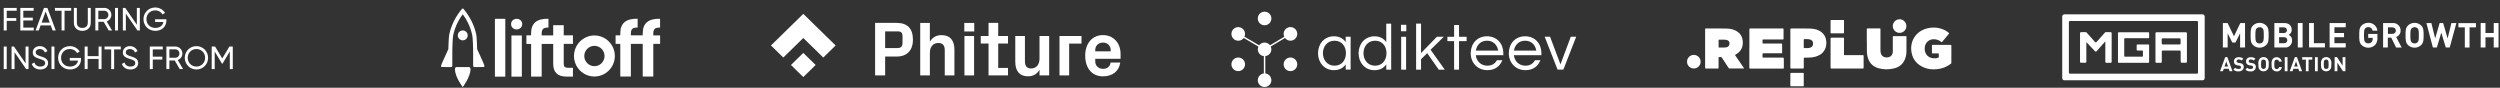 <svg width="798" height="28" viewBox="0 0 798 28" fill="none" xmlns="http://www.w3.org/2000/svg">
<rect x="0" y="0" width="798" height="28" fill="#333333" stroke="none"/>
<path d="M286.186 18.058C289.34 18.058 291.407 16.234 291.407 12.682C291.407 9.131 289.705 7.306 286.161 7.306H279.334V24.066H282.537V18.05H286.186V18.058ZM282.537 15.342V10.014H286.502C287.686 10.014 288.083 10.485 288.083 11.595V13.663C288.083 14.774 287.613 15.342 286.502 15.342H282.537ZM296.816 7.314H293.735V24.075H296.816V16.801C296.816 14.977 297.829 13.72 299.524 13.72C301 13.72 301.567 14.579 301.567 16.063V24.075H304.649V15.844C304.649 12.958 303.343 11.214 300.53 11.214C298.754 11.214 297.57 12.001 296.808 13.331V7.314H296.816ZM310.933 24.066V11.498H307.851V24.066H310.933ZM310.981 7.314H307.803V10.047H310.981V7.314ZM318.628 13.89H321.758V11.498H318.628V7.306H315.546V11.498H313.057V13.89H315.546V24.066H321.758V21.674H318.628V13.89ZM331.812 24.066H334.893V11.498H331.812V18.771C331.812 20.596 330.774 21.853 329.128 21.853C327.677 21.853 327.158 20.969 327.158 19.509V11.498H324.077V19.728C324.077 22.639 325.431 24.358 328.115 24.358C329.89 24.358 331.05 23.596 331.812 22.242V24.066ZM338.193 24.066H341.275V13.915H345.215V11.498H338.193V24.066ZM349.602 15.934C349.602 14.579 350.664 13.59 352.067 13.59C353.47 13.59 354.532 14.579 354.532 15.934V16.38H349.602V15.934ZM346.399 17.758C346.399 21.699 348.491 24.366 352.067 24.366C355.1 24.366 357.192 22.737 357.589 19.955H354.508C354.362 21.236 353.421 21.974 352.091 21.974C350.762 21.974 349.602 21.115 349.602 19.607V18.771H357.686V17.223C357.686 13.769 355.464 11.206 352.067 11.206C348.67 11.206 346.399 13.817 346.399 17.758Z" fill="white"/>
<path d="M256.411 16.891L252.471 20.742L256.411 24.594L260.352 20.742L256.411 16.891Z" fill="white"/>
<path d="M246.089 14.515L250.03 18.366L256.411 12.131L262.793 18.366L266.734 14.515L256.411 4.428L246.089 14.515Z" fill="white"/>
<path d="M558.404 15.463C558.404 13.42 558.404 11.377 558.404 9.333C558.404 9.147 558.444 9.082 558.639 9.082C562.118 9.082 565.596 9.082 569.075 9.082C569.269 9.082 569.318 9.131 569.31 9.325C569.302 10.347 569.302 11.361 569.31 12.382C569.31 12.553 569.269 12.601 569.099 12.601C567.015 12.601 564.931 12.601 562.847 12.593C562.645 12.593 562.58 12.633 562.596 12.844C562.62 13.12 562.612 13.404 562.596 13.68C562.588 13.85 562.628 13.899 562.807 13.899C563.666 13.89 564.518 13.899 565.377 13.899C566.456 13.899 567.534 13.899 568.621 13.899C568.823 13.899 568.856 13.955 568.856 14.142C568.848 15.017 568.848 15.885 568.856 16.761C568.856 16.947 568.823 17.004 568.621 17.004C566.699 16.996 564.777 17.004 562.855 16.996C562.636 16.996 562.588 17.061 562.596 17.264C562.612 17.564 562.612 17.863 562.596 18.163C562.588 18.35 562.653 18.391 562.823 18.391C564.915 18.391 567.007 18.391 569.099 18.391C569.302 18.391 569.399 18.496 569.399 18.699C569.399 19.696 569.399 20.693 569.399 21.683C569.399 21.861 569.358 21.893 569.18 21.893C565.669 21.893 562.158 21.893 558.647 21.893C558.42 21.893 558.388 21.82 558.388 21.618C558.388 19.574 558.388 17.531 558.388 15.488L558.404 15.463Z" fill="white"/>
<path d="M619.761 14.328C620.726 14.328 621.69 14.328 622.655 14.328C622.826 14.328 622.874 14.369 622.874 14.547C622.874 16.372 622.874 18.204 622.874 20.029C622.874 20.191 622.818 20.28 622.696 20.369C621.39 21.334 619.947 21.918 618.325 22.08C616.898 22.218 615.504 22.12 614.174 21.569C612.049 20.685 610.647 19.161 610.193 16.883C609.463 13.25 611.506 9.925 615.212 9.042C617.182 8.571 619.112 8.766 620.936 9.715C621.358 9.934 621.723 10.217 622.088 10.525C622.185 10.607 622.193 10.663 622.104 10.761C621.374 11.636 620.644 12.512 619.923 13.396C619.825 13.517 619.769 13.485 619.671 13.404C618.917 12.763 618.042 12.496 617.069 12.528C615.723 12.585 614.62 13.566 614.409 14.896C614.279 15.747 614.368 16.558 614.839 17.296C615.358 18.107 616.128 18.512 617.069 18.593C617.596 18.634 618.131 18.634 618.642 18.431C618.796 18.366 618.877 18.302 618.869 18.115C618.852 17.823 618.852 17.531 618.869 17.239C618.869 17.085 618.828 17.045 618.674 17.045C618.074 17.045 617.474 17.045 616.866 17.045C616.696 17.045 616.663 16.996 616.671 16.842C616.679 16.072 616.679 15.301 616.671 14.531C616.671 14.369 616.712 14.328 616.874 14.328C617.839 14.336 618.804 14.328 619.769 14.328H619.761Z" fill="white"/>
<path d="M595.881 13.168C595.881 11.887 595.881 10.606 595.881 9.325C595.881 9.114 595.938 9.074 596.14 9.074C597.438 9.082 598.735 9.082 600.024 9.074C600.195 9.074 600.243 9.114 600.243 9.293C600.243 11.539 600.243 13.785 600.243 16.031C600.243 16.331 600.268 16.631 600.341 16.923C600.519 17.661 600.981 18.115 601.719 18.285C602.141 18.382 602.562 18.358 602.976 18.228C603.73 17.985 604.176 17.352 604.184 16.452C604.2 14.896 604.192 13.339 604.184 11.774C604.184 11.563 604.241 11.523 604.443 11.523C605.733 11.531 607.022 11.523 608.311 11.523C608.473 11.523 608.546 11.539 608.546 11.741C608.538 13.282 608.546 14.831 608.538 16.371C608.53 17.328 608.368 18.253 607.962 19.128C607.322 20.523 606.227 21.382 604.768 21.78C603.049 22.242 601.322 22.258 599.611 21.78C597.576 21.196 596.44 19.793 596.043 17.742C595.93 17.158 595.897 16.566 595.905 15.966C595.905 15.034 595.905 14.101 595.905 13.168H595.881Z" fill="white"/>
<path d="M589.589 21.869C587.919 21.869 586.24 21.869 584.57 21.869C584.359 21.869 584.318 21.804 584.318 21.61C584.318 18.504 584.318 15.39 584.318 12.285C584.318 12.09 584.351 12.025 584.57 12.025C585.835 12.034 587.1 12.034 588.364 12.025C588.583 12.025 588.616 12.09 588.608 12.285C588.608 13.971 588.608 15.666 588.6 17.353C588.6 17.539 588.632 17.596 588.835 17.596C590.765 17.588 592.694 17.596 594.624 17.588C594.811 17.588 594.867 17.628 594.867 17.823C594.859 19.096 594.859 20.369 594.867 21.642C594.867 21.82 594.819 21.869 594.64 21.869C592.962 21.869 591.275 21.869 589.597 21.869H589.589Z" fill="white"/>
<path d="M586.475 6.374C587.124 6.374 587.773 6.374 588.421 6.374C588.559 6.374 588.608 6.406 588.608 6.552C588.608 7.857 588.608 9.155 588.608 10.46C588.608 10.614 588.551 10.647 588.405 10.647C587.108 10.647 585.81 10.647 584.521 10.647C584.351 10.647 584.318 10.59 584.318 10.436C584.318 9.147 584.318 7.857 584.318 6.576C584.318 6.406 584.383 6.374 584.537 6.374C585.186 6.374 585.835 6.374 586.483 6.374H586.475Z" fill="white"/>
<path d="M571.483 25.388C571.483 24.739 571.483 24.091 571.483 23.442C571.483 23.296 571.523 23.264 571.661 23.264C572.967 23.264 574.272 23.264 575.57 23.264C575.732 23.264 575.756 23.32 575.756 23.458C575.756 24.756 575.756 26.053 575.756 27.35C575.756 27.504 575.707 27.537 575.561 27.537C574.264 27.537 572.967 27.537 571.669 27.537C571.499 27.537 571.467 27.48 571.475 27.326C571.483 26.677 571.475 26.029 571.475 25.38L571.483 25.388Z" fill="white"/>
<path d="M608.522 8.311C608.522 9.52 607.557 10.484 606.349 10.492C605.157 10.492 604.168 9.511 604.176 8.311C604.176 7.006 605.303 6.098 606.454 6.146C607.565 6.195 608.522 7.152 608.514 8.311H608.522Z" fill="white"/>
<path d="M538.513 19.68C538.457 18.528 539.494 17.499 540.686 17.523C541.895 17.547 542.843 18.496 542.835 19.72C542.835 20.912 541.862 21.853 540.654 21.861C539.511 21.869 538.44 20.88 538.513 19.672V19.68Z" fill="white"/>
<path d="M556.611 21.65C555.711 20.337 554.811 19.015 553.903 17.709C553.806 17.572 553.806 17.515 553.968 17.434C554.649 17.085 555.225 16.598 555.654 15.958C556.214 15.131 556.344 14.206 556.295 13.242C556.23 12.009 555.744 10.995 554.763 10.233C553.757 9.463 552.581 9.171 551.349 9.122C549.062 9.041 546.768 9.106 544.473 9.082C544.319 9.082 544.278 9.122 544.278 9.276C544.278 9.909 544.278 10.541 544.278 11.174C544.278 14.661 544.278 18.147 544.278 21.634C544.278 21.804 544.303 21.869 544.497 21.869C545.778 21.861 547.06 21.861 548.341 21.869C548.527 21.869 548.568 21.812 548.568 21.634C548.568 20.555 548.568 19.477 548.568 18.39C548.568 18.253 548.592 18.196 548.746 18.212C548.916 18.228 549.087 18.228 549.257 18.212C549.419 18.196 549.516 18.253 549.614 18.398C550.327 19.485 551.049 20.572 551.754 21.658C551.86 21.812 551.965 21.861 552.144 21.861C553.603 21.861 555.063 21.861 556.514 21.861C556.579 21.861 556.652 21.877 556.717 21.837C556.717 21.747 556.652 21.699 556.611 21.642V21.65ZM551.989 14.296C551.852 14.823 551.406 15.042 550.919 15.123C550.173 15.236 549.427 15.155 548.681 15.171C548.56 15.171 548.576 15.09 548.576 15.017V13.931C548.576 13.558 548.576 13.193 548.576 12.82C548.576 12.755 548.551 12.674 548.665 12.674C549.468 12.698 550.279 12.585 551.065 12.739C551.949 12.917 552.192 13.558 551.998 14.296H551.989Z" fill="white"/>
<path d="M582.924 13.039C582.81 11.961 582.364 11.045 581.521 10.347C580.5 9.496 579.275 9.18 577.986 9.123C575.902 9.034 573.818 9.107 571.742 9.082C571.515 9.082 571.483 9.155 571.483 9.35C571.483 11.393 571.483 13.437 571.483 15.48C571.483 17.523 571.483 19.583 571.483 21.634C571.483 21.805 571.507 21.869 571.702 21.869C572.983 21.861 574.264 21.861 575.545 21.869C575.74 21.869 575.772 21.805 575.764 21.634C575.764 20.718 575.764 19.802 575.764 18.878C575.764 18.399 575.764 18.399 576.251 18.399C577.297 18.399 578.351 18.399 579.372 18.131C580.645 17.791 581.716 17.167 582.397 15.983C582.924 15.066 583.046 14.069 582.932 13.031L582.924 13.039ZM578.691 14.337C578.602 14.758 578.294 15.018 577.905 15.18C577.605 15.302 577.28 15.35 576.956 15.35C576.632 15.35 576.307 15.342 575.983 15.35C575.789 15.358 575.756 15.285 575.756 15.115C575.764 14.718 575.756 14.312 575.756 13.915C575.756 13.518 575.756 13.096 575.756 12.691C575.756 12.553 575.78 12.48 575.943 12.488C576.502 12.512 577.07 12.447 577.621 12.569C578.578 12.788 578.862 13.493 578.683 14.329L578.691 14.337Z" fill="white"/>
<path d="M149.291 11.296C149.291 10.42 148.577 9.714 147.71 9.714C146.842 9.714 146.128 10.428 146.128 11.296C146.128 12.163 146.842 12.877 147.71 12.877C148.577 12.877 149.291 12.163 149.291 11.296Z" fill="white"/>
<path d="M149.696 21.407H145.707C145.561 21.407 145.439 21.488 145.358 21.601C145.277 21.715 145.228 21.869 145.22 22.039C145.22 23.32 145.82 24.715 146.42 25.802C147.02 26.888 147.612 27.666 147.612 27.666V27.683L147.701 27.78L147.791 27.666C147.791 27.666 148.391 26.888 148.983 25.802C149.574 24.715 150.183 23.32 150.183 22.047C150.183 21.869 150.134 21.723 150.045 21.601C149.964 21.488 149.834 21.407 149.696 21.407Z" fill="white"/>
<path d="M151.156 21.293C151.229 21.366 151.326 21.407 151.431 21.407H151.675L154.399 21.391C154.423 21.391 154.456 21.391 154.496 21.366C154.529 21.35 154.553 21.326 154.569 21.301C154.61 21.237 154.61 21.18 154.618 21.123C154.618 21.058 154.61 20.985 154.585 20.888C154.561 20.807 154.537 20.709 154.496 20.596C154.407 20.337 154.302 20.085 154.204 19.866L152.307 15.69C152.266 14.401 152.218 12.966 152.137 11.952C152.104 11.523 152.064 11.231 152.023 11.036C151.407 8.085 149.988 5.247 147.928 2.822C147.88 2.757 147.799 2.717 147.718 2.717H147.693C147.612 2.717 147.531 2.757 147.482 2.822C145.423 5.247 144.012 8.085 143.396 11.036C143.355 11.231 143.323 11.523 143.282 11.952C143.201 12.958 143.153 14.401 143.112 15.674V15.698L143.08 15.755L141.207 19.866C141.109 20.085 141.004 20.337 140.915 20.596C140.874 20.709 140.85 20.807 140.825 20.888C140.801 20.985 140.793 21.058 140.793 21.123C140.793 21.18 140.793 21.237 140.842 21.301C140.858 21.326 140.89 21.358 140.915 21.366C140.955 21.391 140.988 21.391 141.004 21.391L143.736 21.407H143.98C144.085 21.407 144.182 21.366 144.255 21.293C144.328 21.22 144.377 21.115 144.377 21.009V16.728C144.377 16.526 144.377 16.161 144.393 15.723V15.658C144.401 15.131 144.417 14.636 144.434 14.19C144.458 13.534 144.482 12.966 144.515 12.512C144.547 11.985 144.596 11.579 144.636 11.368C144.92 9.941 145.415 8.514 146.104 7.136C146.558 6.236 147.093 5.36 147.612 4.679L147.701 4.566L147.791 4.679C148.318 5.36 148.853 6.236 149.299 7.136C149.988 8.514 150.483 9.941 150.766 11.368C150.807 11.579 150.856 11.985 150.888 12.512C150.92 12.966 150.945 13.534 150.969 14.19C150.985 14.636 151.002 15.131 151.01 15.658V15.723C151.018 16.161 151.026 16.517 151.026 16.728V21.009C151.026 21.115 151.066 21.22 151.148 21.293H151.156Z" fill="white"/>
<path d="M189.736 11.32C186.143 11.32 183.216 14.263 183.216 17.872C183.216 21.48 186.143 24.423 189.736 24.423C193.328 24.423 196.255 21.48 196.255 17.872C196.255 14.263 193.328 11.32 189.736 11.32ZM192.022 20.174C191.414 20.791 190.595 21.123 189.736 21.123C188.876 21.123 188.057 20.782 187.449 20.174C186.841 19.558 186.5 18.747 186.5 17.88C186.5 17.012 186.841 16.193 187.449 15.585C188.057 14.977 188.876 14.636 189.736 14.636C190.595 14.636 191.414 14.977 192.022 15.585C192.63 16.201 192.971 17.012 192.971 17.88C192.971 18.747 192.63 19.566 192.022 20.174Z" fill="white"/>
<path d="M161.291 6.001H157.975V24.464H161.291V6.001Z" fill="white"/>
<path d="M166.57 11.32H163.253V24.464H166.57V11.32Z" fill="white"/>
<path d="M179.933 8.044H176.584V11.296H172.902V10.752C172.902 10.006 173.057 9.496 173.381 9.204C173.697 8.92 174.265 8.782 175.067 8.798V5.993C173.219 5.944 171.832 6.301 170.908 7.063C169.992 7.825 169.529 9.009 169.529 10.623V11.287H168.029V14.02H169.529V24.448H172.902V14.02H176.584V20.361C176.584 23.085 177.987 24.448 180.792 24.448H182.884V21.642H181.343C180.833 21.642 180.476 21.545 180.265 21.342C180.054 21.147 179.941 20.823 179.941 20.377V14.012H182.884V11.279H179.941V8.028L179.933 8.044Z" fill="white"/>
<path d="M166.189 6.487C165.467 5.839 164.365 5.839 163.643 6.487C163.31 6.803 163.124 7.241 163.14 7.695C163.132 8.149 163.31 8.595 163.643 8.904C164.365 9.552 165.467 9.552 166.189 8.904C166.521 8.587 166.708 8.149 166.692 7.695C166.7 7.241 166.521 6.795 166.189 6.487Z" fill="white"/>
<path d="M210.704 11.295H208.531V10.752C208.531 10.006 208.685 9.495 209.009 9.203C209.326 8.92 209.893 8.782 210.696 8.798V5.992C208.847 5.944 207.461 6.301 206.536 7.063C205.62 7.825 205.158 9.009 205.158 10.622V11.287H201.371V10.744C201.371 9.998 201.525 9.487 201.85 9.195C202.166 8.912 202.733 8.774 203.536 8.79V5.984C201.687 5.936 200.301 6.292 199.377 7.055C198.46 7.817 197.998 9.001 197.998 10.614V11.279H196.498V14.012H197.998V24.439H201.371V14.012H205.158V24.439H208.531V14.012H210.704V11.279V11.295Z" fill="white"/>
<path d="M429.544 13.436V11.734H431.117V22.226H429.544V20.548C428.766 21.683 427.533 22.396 425.79 22.396C422.725 22.396 420.714 19.98 420.714 16.988C420.714 13.996 422.725 11.58 425.79 11.58C427.541 11.58 428.774 12.309 429.552 13.444L429.544 13.436ZM429.625 16.988C429.625 14.823 428.328 12.999 425.992 12.999C423.657 12.999 422.279 14.823 422.279 16.988C422.279 19.153 423.665 20.969 425.992 20.969C428.32 20.969 429.625 19.153 429.625 16.988Z" fill="white"/>
<path d="M442.493 13.436V7.549H444.066V22.242H442.493V20.555C441.715 21.691 440.482 22.404 438.739 22.404C435.674 22.404 433.663 19.988 433.663 16.996C433.663 14.004 435.674 11.587 438.739 11.587C440.482 11.587 441.723 12.317 442.493 13.452V13.436ZM442.574 16.988C442.574 14.823 441.277 12.998 438.942 12.998C436.606 12.998 435.228 14.823 435.228 16.988C435.228 19.152 436.615 20.969 438.942 20.969C441.269 20.969 442.566 19.152 442.566 16.988H442.574Z" fill="white"/>
<path d="M448.891 7.915V9.974H447.188V7.915H448.891ZM447.253 11.742H448.826V22.234H447.253V11.742Z" fill="white"/>
<path d="M456.634 15.869L461.167 22.234H459.237L455.564 16.963L453.594 18.918V22.234H452.021V7.533H453.594V16.939L458.653 11.733H460.859L456.642 15.869H456.634Z" fill="white"/>
<path d="M464.15 22.234V13.128H462.01V11.742H464.15V7.987H465.723V11.742H468.14V13.128H465.723V22.234H464.15Z" fill="white"/>
<path d="M477.83 19.21H479.549C478.811 21.099 477.263 22.396 474.765 22.396C471.554 22.396 469.454 19.98 469.454 16.988C469.454 13.996 471.449 11.58 474.66 11.58C477.871 11.58 479.865 13.996 479.865 16.988V17.612H471.068C471.295 19.477 472.657 20.969 474.781 20.969C476.249 20.969 477.263 20.264 477.822 19.21H477.83ZM471.092 16.145H478.219C477.927 14.361 476.671 12.991 474.66 12.991C472.649 12.991 471.384 14.361 471.092 16.145Z" fill="white"/>
<path d="M489.984 19.21H491.703C490.966 21.099 489.417 22.396 486.919 22.396C483.708 22.396 481.608 19.98 481.608 16.988C481.608 13.996 483.603 11.58 486.814 11.58C490.025 11.58 492.02 13.996 492.02 16.988V17.612H483.222C483.449 19.477 484.811 20.969 486.936 20.969C488.411 20.969 489.409 20.264 489.976 19.21H489.984ZM483.246 16.145H490.382C490.09 14.361 488.833 12.991 486.822 12.991C484.811 12.991 483.538 14.361 483.246 16.145Z" fill="white"/>
<path d="M503.12 11.733L499.025 22.226H497.176L493.065 11.733H494.784L498.101 20.547L501.393 11.733H503.112H503.12Z" fill="white"/>
<path d="M403.654 8.069C404.854 8.069 405.827 7.096 405.827 5.896C405.827 4.696 404.854 3.723 403.654 3.723C402.453 3.723 401.48 4.696 401.48 5.896C401.48 7.096 402.453 8.069 403.654 8.069Z" fill="white"/>
<path d="M411.908 22.704C413.108 22.704 414.081 21.731 414.081 20.531C414.081 19.331 413.108 18.358 411.908 18.358C410.708 18.358 409.735 19.331 409.735 20.531C409.735 21.731 410.708 22.704 411.908 22.704Z" fill="white"/>
<path d="M414.081 10.825C414.081 11.279 413.935 11.725 413.668 12.09C413.4 12.463 413.027 12.739 412.597 12.876C412.168 13.022 411.697 13.03 411.268 12.893C410.83 12.755 410.449 12.495 410.173 12.13L405.624 14.839C405.77 15.155 405.835 15.495 405.819 15.836C405.803 16.177 405.705 16.517 405.543 16.817C405.373 17.117 405.138 17.369 404.846 17.563C404.554 17.758 404.23 17.871 403.889 17.912V23.442C404.44 23.507 404.951 23.774 405.308 24.196C405.665 24.617 405.851 25.169 405.819 25.72C405.786 26.272 405.543 26.799 405.146 27.18C404.748 27.561 404.205 27.772 403.654 27.772C403.102 27.772 402.567 27.561 402.162 27.18C401.756 26.799 401.513 26.28 401.489 25.72C401.456 25.169 401.643 24.617 402 24.196C402.356 23.774 402.867 23.498 403.419 23.442V17.912C402.884 17.855 402.397 17.604 402.04 17.198C401.683 16.793 401.489 16.282 401.489 15.747C401.489 15.439 401.554 15.139 401.675 14.863L396.997 12.122C396.689 12.536 396.243 12.828 395.74 12.941C395.237 13.055 394.71 12.99 394.248 12.755C393.794 12.52 393.429 12.122 393.234 11.644C393.04 11.165 393.024 10.63 393.186 10.144C393.348 9.657 393.68 9.236 394.118 8.968C394.564 8.701 395.083 8.595 395.594 8.684C396.105 8.765 396.567 9.025 396.899 9.422C397.232 9.82 397.418 10.314 397.418 10.833C397.418 11.141 397.354 11.441 397.232 11.717L401.91 14.458C402.113 14.19 402.373 13.971 402.673 13.817C402.973 13.663 403.305 13.582 403.646 13.582C403.986 13.582 404.319 13.655 404.619 13.809C404.919 13.955 405.186 14.174 405.389 14.441L409.938 11.733C409.8 11.441 409.727 11.117 409.735 10.793C409.735 10.468 409.816 10.144 409.962 9.852C410.108 9.56 410.319 9.301 410.57 9.106C410.83 8.903 411.13 8.765 411.446 8.692C411.762 8.619 412.095 8.628 412.411 8.701C412.727 8.774 413.027 8.919 413.279 9.122C413.53 9.325 413.733 9.584 413.879 9.884C414.016 10.176 414.089 10.501 414.089 10.825H414.081Z" fill="white"/>
<path d="M395.245 22.704C396.445 22.704 397.418 21.731 397.418 20.531C397.418 19.331 396.445 18.358 395.245 18.358C394.045 18.358 393.072 19.331 393.072 20.531C393.072 21.731 394.045 22.704 395.245 22.704Z" fill="white"/>
<path d="M674.038 10.591V19.729C674.038 19.769 674.038 19.818 674.014 19.85C673.998 19.891 673.974 19.923 673.941 19.956C673.909 19.988 673.876 20.012 673.836 20.029C673.795 20.045 673.755 20.053 673.714 20.053H672.344C672.303 20.053 672.255 20.053 672.222 20.029C672.182 20.012 672.149 19.988 672.117 19.956C672.084 19.923 672.06 19.891 672.044 19.85C672.028 19.81 672.019 19.769 672.019 19.729V13.193L669.222 16.364C669.165 16.429 669.084 16.461 668.995 16.469C668.906 16.469 668.825 16.445 668.76 16.388L668.735 16.364L665.962 13.437V19.704C665.962 19.745 665.962 19.794 665.938 19.826C665.922 19.866 665.897 19.899 665.865 19.931C665.833 19.964 665.8 19.988 665.76 20.004C665.719 20.021 665.679 20.029 665.638 20.029H664.268C664.227 20.029 664.179 20.029 664.146 20.004C664.106 19.988 664.073 19.964 664.041 19.931C664.008 19.899 663.984 19.866 663.968 19.826C663.951 19.785 663.943 19.745 663.943 19.704V10.591C663.943 10.509 663.984 10.428 664.041 10.363C664.097 10.307 664.178 10.266 664.268 10.266H665.8C665.849 10.266 665.897 10.266 665.938 10.29C665.979 10.307 666.019 10.339 666.043 10.38L668.735 13.412C668.792 13.477 668.873 13.509 668.963 13.518C669.052 13.526 669.133 13.493 669.198 13.437L669.222 13.412L671.914 10.371C671.914 10.371 671.979 10.307 672.019 10.29C672.06 10.274 672.109 10.266 672.157 10.266H673.69C673.73 10.266 673.779 10.266 673.819 10.282C673.86 10.299 673.901 10.323 673.933 10.347C673.965 10.38 673.99 10.412 674.006 10.453C674.022 10.493 674.038 10.534 674.038 10.582V10.591Z" fill="white"/>
<path d="M686.007 10.509V11.961C686.007 11.961 686.007 12.025 685.991 12.05C685.982 12.082 685.958 12.107 685.934 12.131C685.909 12.155 685.885 12.171 685.853 12.18C685.82 12.188 685.788 12.196 685.763 12.196H678.296C678.296 12.196 678.231 12.196 678.206 12.212C678.174 12.22 678.15 12.244 678.125 12.261C678.101 12.285 678.085 12.309 678.069 12.342C678.06 12.374 678.052 12.406 678.052 12.431V17.864C678.052 17.864 678.052 17.928 678.069 17.953C678.077 17.985 678.101 18.009 678.125 18.034C678.15 18.058 678.174 18.074 678.206 18.082C678.239 18.091 678.271 18.099 678.296 18.099H683.777C683.777 18.099 683.842 18.099 683.866 18.082C683.899 18.074 683.923 18.05 683.947 18.034C683.971 18.009 683.988 17.985 684.004 17.953C684.012 17.92 684.02 17.888 684.02 17.864V16.355C684.02 16.355 684.02 16.291 684.004 16.266C683.988 16.234 683.971 16.209 683.947 16.185C683.923 16.161 683.899 16.145 683.866 16.136C683.834 16.128 683.801 16.12 683.777 16.12H682.269C682.269 16.12 682.204 16.12 682.18 16.104C682.147 16.096 682.123 16.072 682.098 16.055C682.074 16.031 682.058 16.007 682.042 15.974C682.034 15.942 682.025 15.909 682.025 15.885V14.434C682.025 14.434 682.025 14.369 682.042 14.345C682.058 14.312 682.074 14.288 682.098 14.263C682.123 14.239 682.147 14.223 682.18 14.215C682.212 14.207 682.244 14.198 682.269 14.198H685.763C685.763 14.198 685.828 14.198 685.853 14.215C685.885 14.223 685.909 14.247 685.934 14.263C685.958 14.288 685.974 14.312 685.982 14.345C685.999 14.377 685.999 14.409 685.999 14.434V19.81C685.999 19.81 685.999 19.875 685.982 19.899C685.974 19.931 685.95 19.956 685.934 19.98C685.909 20.004 685.885 20.02 685.853 20.029C685.82 20.037 685.788 20.045 685.763 20.045H676.301C676.301 20.045 676.236 20.045 676.212 20.029C676.179 20.02 676.155 19.996 676.131 19.98C676.106 19.956 676.09 19.931 676.074 19.899C676.066 19.866 676.058 19.834 676.058 19.81V10.534C676.058 10.534 676.058 10.469 676.074 10.444C676.09 10.412 676.106 10.387 676.131 10.363C676.155 10.339 676.179 10.323 676.212 10.315C676.244 10.306 676.277 10.298 676.301 10.298H685.763C685.82 10.298 685.885 10.315 685.926 10.355C685.974 10.396 685.999 10.452 686.007 10.509Z" fill="white"/>
<path d="M697.756 10.29H688.35C688.31 10.29 688.261 10.29 688.229 10.314C688.188 10.331 688.156 10.355 688.123 10.387C688.091 10.42 688.066 10.452 688.05 10.493C688.034 10.533 688.026 10.574 688.026 10.614V19.728C688.026 19.769 688.026 19.817 688.05 19.85C688.066 19.89 688.091 19.923 688.123 19.955C688.156 19.988 688.188 20.012 688.229 20.028C688.269 20.044 688.31 20.053 688.35 20.053H689.721C689.761 20.053 689.81 20.053 689.842 20.028C689.883 20.012 689.915 19.988 689.948 19.955C689.98 19.923 690.004 19.89 690.021 19.85C690.037 19.809 690.045 19.769 690.045 19.728V16.444C690.045 16.404 690.045 16.355 690.069 16.323C690.085 16.282 690.11 16.25 690.142 16.217C690.175 16.185 690.207 16.161 690.248 16.144C690.288 16.128 690.329 16.12 690.369 16.12H695.745C695.786 16.12 695.834 16.12 695.867 16.144C695.907 16.161 695.94 16.185 695.972 16.217C696.005 16.25 696.029 16.282 696.045 16.323C696.061 16.363 696.07 16.404 696.07 16.444V19.696C696.07 19.777 696.11 19.858 696.167 19.923C696.224 19.98 696.305 20.02 696.394 20.02H697.74C697.821 20.02 697.902 19.98 697.967 19.923C698.024 19.866 698.064 19.785 698.064 19.696V10.582C698.064 10.509 698.024 10.436 697.975 10.379C697.918 10.322 697.853 10.29 697.772 10.29H697.756ZM696.061 13.866C696.061 13.947 696.021 14.028 695.964 14.093C695.907 14.15 695.826 14.19 695.737 14.19H690.337C690.256 14.19 690.175 14.15 690.11 14.093C690.053 14.036 690.012 13.955 690.012 13.866V12.552C690.012 12.471 690.053 12.39 690.11 12.325C690.167 12.268 690.248 12.228 690.337 12.228H695.713C695.753 12.228 695.802 12.228 695.834 12.252C695.875 12.268 695.907 12.293 695.94 12.325C695.972 12.358 695.997 12.39 696.013 12.431C696.029 12.471 696.037 12.512 696.037 12.552L696.061 13.866Z" fill="white"/>
<path d="M658.981 4.565C658.884 4.565 658.795 4.582 658.706 4.622C658.617 4.655 658.535 4.711 658.471 4.776C658.406 4.841 658.349 4.922 658.317 5.011C658.276 5.101 658.26 5.198 658.26 5.287V24.91C658.26 25.007 658.276 25.096 658.317 25.185C658.349 25.274 658.406 25.356 658.471 25.42C658.535 25.485 658.617 25.542 658.706 25.575C658.795 25.607 658.892 25.631 658.981 25.631H703.019C703.116 25.631 703.205 25.615 703.294 25.575C703.383 25.534 703.465 25.485 703.529 25.42C703.594 25.356 703.651 25.274 703.683 25.185C703.716 25.096 703.74 25.007 703.74 24.91V5.287C703.74 5.19 703.724 5.101 703.683 5.011C703.643 4.922 703.594 4.841 703.529 4.776C703.465 4.711 703.383 4.655 703.294 4.622C703.205 4.582 703.116 4.565 703.019 4.565H658.981ZM701.243 23.523H660.733C660.644 23.523 660.554 23.483 660.49 23.418C660.425 23.353 660.384 23.264 660.384 23.174V7.047C660.384 6.957 660.425 6.868 660.49 6.803C660.554 6.739 660.644 6.698 660.733 6.698H701.251C701.34 6.698 701.429 6.739 701.494 6.803C701.559 6.868 701.6 6.957 701.6 7.047V23.15C701.6 23.199 701.6 23.247 701.575 23.288C701.559 23.337 701.535 23.377 701.502 23.41C701.47 23.442 701.429 23.474 701.389 23.491C701.348 23.507 701.3 23.523 701.251 23.523H701.243Z" fill="white"/>
<path d="M715.043 15.155V10.615L713.567 13.574H712.546L711.07 10.615V15.155H709.538V7.355H711.046L713.089 11.571L715.108 7.355H716.616V15.155H715.059H715.043Z" fill="white"/>
<path d="M723.371 14.377C722.803 14.92 722.049 15.22 721.263 15.22C720.476 15.22 719.722 14.92 719.155 14.377C718.376 13.598 718.4 12.625 718.4 11.255C718.4 9.885 718.376 8.936 719.155 8.133C719.722 7.59 720.476 7.29 721.263 7.29C722.049 7.29 722.803 7.59 723.371 8.133C724.149 8.912 724.149 9.885 724.149 11.255C724.149 12.625 724.149 13.59 723.371 14.377ZM722.244 9.09C722.122 8.952 721.976 8.847 721.806 8.782C721.636 8.709 721.457 8.677 721.279 8.693C721.092 8.693 720.914 8.725 720.744 8.798C720.574 8.871 720.419 8.968 720.29 9.098C719.998 9.423 719.917 9.796 719.917 11.279C719.917 12.763 719.998 13.136 720.265 13.461C720.387 13.598 720.541 13.704 720.72 13.777C720.89 13.85 721.076 13.874 721.263 13.866C721.441 13.866 721.62 13.834 721.79 13.769C721.96 13.696 722.106 13.598 722.228 13.461C722.528 13.136 722.601 12.763 722.601 11.279C722.601 9.796 722.544 9.423 722.252 9.098L722.244 9.09Z" fill="white"/>
<path d="M729.233 15.155H725.981V7.355H729.128C730.66 7.355 731.52 8.214 731.52 9.536C731.52 9.869 731.43 10.193 731.26 10.477C731.09 10.761 730.847 10.996 730.555 11.15C730.895 11.296 731.179 11.539 731.374 11.847C731.568 12.163 731.657 12.528 731.633 12.893C731.649 13.209 731.601 13.517 731.479 13.809C731.365 14.101 731.187 14.361 730.96 14.58C730.733 14.799 730.457 14.961 730.165 15.058C729.865 15.155 729.557 15.188 729.241 15.155H729.233ZM728.99 8.733H727.514V10.534H728.99C729.638 10.534 729.979 10.185 729.979 9.65C729.979 9.52 729.963 9.39 729.914 9.277C729.865 9.155 729.792 9.05 729.695 8.969C729.598 8.879 729.484 8.815 729.363 8.774C729.241 8.733 729.111 8.725 728.982 8.742L728.99 8.733ZM729.079 11.871H727.49V13.785H729.079C729.322 13.809 729.565 13.736 729.752 13.59C729.947 13.436 730.068 13.217 730.101 12.982V12.844C730.101 12.707 730.084 12.577 730.036 12.455C729.987 12.334 729.914 12.22 729.817 12.123C729.719 12.034 729.606 11.961 729.476 11.92C729.346 11.88 729.217 11.863 729.079 11.88V11.871Z" fill="white"/>
<path d="M733.458 15.155V7.355H734.99V15.155H733.458Z" fill="white"/>
<path d="M737.058 15.155V7.355H738.59V13.785H742.117V15.131H737.066V15.155H737.058Z" fill="white"/>
<path d="M743.618 15.155V7.355H748.758V8.701H745.15V10.534H748.215V11.88H745.15V13.793H748.758V15.139L743.618 15.163V15.155Z" fill="white"/>
<path d="M758.132 14.352C757.556 14.912 756.794 15.228 755.983 15.236C755.181 15.236 754.41 14.936 753.826 14.385C753.048 13.606 753.072 12.633 753.072 11.263C753.072 9.893 753.048 8.944 753.826 8.141C754.102 7.866 754.435 7.647 754.791 7.501C755.156 7.355 755.537 7.282 755.927 7.282C756.64 7.249 757.346 7.484 757.889 7.947C758.432 8.409 758.781 9.066 758.862 9.779H757.329C757.281 9.447 757.11 9.147 756.859 8.944C756.6 8.733 756.267 8.628 755.935 8.652C755.756 8.652 755.578 8.685 755.408 8.749C755.245 8.822 755.091 8.92 754.97 9.058C754.67 9.382 754.589 9.755 754.589 11.239C754.589 12.723 754.67 13.12 754.97 13.444C755.091 13.582 755.245 13.688 755.408 13.752C755.57 13.817 755.756 13.858 755.935 13.841C756.137 13.858 756.34 13.825 756.518 13.744C756.705 13.671 756.875 13.558 757.013 13.404C757.256 13.112 757.378 12.739 757.362 12.358V12.09H755.935V10.825H758.87V11.952C758.919 12.382 758.87 12.812 758.748 13.225C758.627 13.639 758.416 14.02 758.14 14.344L758.132 14.352Z" fill="white"/>
<path d="M764.829 15.155L763.297 12.034H762.194V15.155H760.686V7.355H763.751C764.075 7.331 764.4 7.371 764.708 7.485C765.016 7.598 765.3 7.768 765.535 7.995C765.77 8.223 765.965 8.49 766.094 8.798C766.216 9.098 766.281 9.423 766.273 9.755C766.289 10.201 766.159 10.647 765.9 11.012C765.648 11.377 765.275 11.652 764.854 11.798L766.605 15.163H764.829V15.155ZM763.654 8.733H762.227V10.801H763.654C763.921 10.825 764.189 10.736 764.4 10.558C764.611 10.379 764.732 10.128 764.757 9.86C764.781 9.593 764.692 9.317 764.513 9.114C764.343 8.904 764.083 8.782 763.816 8.758C763.767 8.741 763.711 8.733 763.654 8.733Z" fill="white"/>
<path d="M772.84 14.377C772.281 14.92 771.519 15.22 770.74 15.22C769.962 15.22 769.192 14.92 768.632 14.377C767.854 13.598 767.854 12.625 767.854 11.255C767.854 9.885 767.821 8.936 768.632 8.133C769.192 7.59 769.954 7.29 770.74 7.29C771.527 7.29 772.281 7.59 772.84 8.133C773.619 8.912 773.619 9.885 773.619 11.255C773.619 12.625 773.619 13.59 772.84 14.377ZM771.713 9.09C771.592 8.952 771.446 8.847 771.275 8.774C771.113 8.701 770.927 8.677 770.748 8.685C770.562 8.685 770.383 8.717 770.213 8.79C770.043 8.863 769.889 8.96 769.759 9.09C769.459 9.414 769.386 9.787 769.386 11.271C769.386 12.755 769.467 13.128 769.759 13.453C769.881 13.59 770.035 13.696 770.213 13.769C770.383 13.842 770.57 13.866 770.756 13.858C770.935 13.858 771.113 13.825 771.284 13.761C771.446 13.688 771.6 13.59 771.721 13.453C772.021 13.128 772.094 12.755 772.094 11.271C772.094 9.787 772.021 9.414 771.721 9.09H771.713Z" fill="white"/>
<path d="M781.954 15.155H780.689L779.262 10.42L777.843 15.155H776.578L774.511 7.355H776.092L777.308 12.277L778.727 7.355H779.854L781.281 12.277L782.489 7.355H784.079L781.954 15.155Z" fill="white"/>
<path d="M788.279 8.733V15.163H786.771V8.733H784.728V7.387H790.322V8.733H788.279Z" fill="white"/>
<path d="M795.999 15.155V11.904H793.364V15.155H791.831V7.355H793.364V10.525H795.999V7.355H797.531V15.155H795.999Z" fill="white"/>
<path d="M711.678 22.737L711.411 21.958H709.822L709.554 22.737H708.638L710.276 18.245H710.973L712.611 22.737H711.67H711.678ZM710.632 19.599L710.065 21.237H711.168L710.632 19.599Z" fill="white"/>
<path d="M714.532 22.793C714.232 22.818 713.932 22.777 713.649 22.68C713.365 22.574 713.105 22.412 712.895 22.201L713.462 21.634C713.608 21.764 713.778 21.869 713.965 21.934C714.151 21.999 714.346 22.023 714.541 22.015C715.051 22.015 715.319 21.828 715.319 21.48C715.319 21.342 715.27 21.212 715.181 21.107C715.068 21.009 714.93 20.953 714.776 20.945L714.241 20.863C713.924 20.839 713.616 20.701 713.381 20.491C713.268 20.369 713.186 20.231 713.13 20.077C713.073 19.923 713.049 19.761 713.057 19.599C713.057 18.796 713.649 18.253 714.614 18.253C714.881 18.236 715.141 18.277 715.392 18.366C715.643 18.455 715.87 18.593 716.065 18.763L715.53 19.299C715.27 19.088 714.946 18.974 714.614 18.974C714.159 18.974 713.916 19.242 713.916 19.542C713.916 19.663 713.965 19.777 714.054 19.866C714.168 19.963 714.305 20.028 714.459 20.053L714.995 20.134C715.311 20.15 715.611 20.271 715.854 20.482C715.976 20.604 716.073 20.75 716.13 20.912C716.187 21.074 716.211 21.245 716.203 21.423C716.203 22.282 715.473 22.793 714.532 22.793Z" fill="white"/>
<path d="M718.376 22.793C718.076 22.818 717.776 22.777 717.492 22.68C717.208 22.574 716.949 22.412 716.738 22.201L717.305 21.634C717.451 21.764 717.622 21.869 717.808 21.934C717.995 21.999 718.189 22.023 718.384 22.015C718.895 22.015 719.187 21.828 719.187 21.48C719.187 21.342 719.138 21.212 719.049 21.107C718.935 21.009 718.797 20.953 718.643 20.945L718.108 20.863C717.792 20.839 717.484 20.701 717.249 20.491C717.135 20.369 717.054 20.231 716.997 20.077C716.941 19.923 716.916 19.761 716.924 19.599C716.924 18.796 717.516 18.253 718.481 18.253C719.016 18.228 719.535 18.415 719.932 18.763L719.397 19.299C719.138 19.088 718.814 18.974 718.481 18.974C718.027 18.974 717.784 19.242 717.784 19.542C717.784 19.663 717.832 19.777 717.922 19.866C718.035 19.963 718.173 20.028 718.327 20.053L718.862 20.134C719.178 20.15 719.479 20.272 719.722 20.482C719.843 20.604 719.941 20.75 719.997 20.912C720.054 21.074 720.087 21.245 720.07 21.423C720.054 21.626 719.997 21.828 719.9 22.007C719.803 22.185 719.673 22.347 719.519 22.477C719.357 22.607 719.178 22.704 718.984 22.753C718.789 22.81 718.578 22.826 718.376 22.793Z" fill="white"/>
<path d="M723.72 22.283C723.395 22.591 722.957 22.769 722.511 22.769C722.065 22.769 721.628 22.599 721.303 22.283C720.849 21.828 720.873 21.261 720.873 20.507C720.825 20.191 720.833 19.874 720.906 19.566C720.979 19.258 721.117 18.966 721.303 18.707C721.628 18.399 722.065 18.22 722.511 18.22C722.957 18.22 723.395 18.39 723.72 18.707C723.914 18.958 724.06 19.25 724.141 19.558C724.222 19.866 724.23 20.191 724.182 20.507C724.182 21.285 724.182 21.82 723.728 22.283H723.72ZM723.079 19.242C723.006 19.169 722.925 19.104 722.828 19.064C722.73 19.023 722.633 18.999 722.528 18.999C722.422 18.999 722.325 19.015 722.228 19.047C722.13 19.08 722.041 19.145 721.968 19.209L721.944 19.234C721.782 19.42 721.725 19.639 721.725 20.499C721.725 21.358 721.782 21.577 721.944 21.764C722.017 21.845 722.106 21.901 722.203 21.95C722.301 21.991 722.406 22.015 722.511 22.007C722.722 22.007 722.925 21.934 723.079 21.788C723.241 21.602 723.298 21.383 723.298 20.523C723.298 19.663 723.274 19.42 723.079 19.234V19.242Z" fill="white"/>
<path d="M726.735 22.794C726.508 22.794 726.289 22.753 726.078 22.672C725.868 22.591 725.681 22.469 725.519 22.307C725.065 21.853 725.089 21.285 725.089 20.531C725.041 20.215 725.049 19.899 725.122 19.591C725.195 19.283 725.332 18.991 725.519 18.731C725.738 18.512 726.014 18.358 726.322 18.293C726.622 18.22 726.938 18.237 727.23 18.334C727.522 18.431 727.789 18.61 727.984 18.845C728.187 19.08 728.316 19.372 728.365 19.672H727.481C727.457 19.494 727.368 19.323 727.23 19.21C727.092 19.088 726.914 19.023 726.735 19.031C726.63 19.031 726.524 19.056 726.427 19.096C726.33 19.137 726.241 19.201 726.168 19.274C726.006 19.461 725.949 19.68 725.949 20.539C725.949 21.399 726.006 21.618 726.168 21.804C726.241 21.886 726.33 21.942 726.427 21.991C726.524 22.031 726.63 22.056 726.735 22.048C726.922 22.048 727.092 21.983 727.23 21.869C727.368 21.748 727.457 21.585 727.481 21.407H728.365C728.316 21.804 728.122 22.169 727.822 22.429C727.522 22.688 727.124 22.826 726.727 22.81L726.735 22.794Z" fill="white"/>
<path d="M729.29 22.737V18.245H730.174V22.737H729.29Z" fill="white"/>
<path d="M733.912 22.737L733.636 21.958H732.055L731.787 22.737H730.871L732.509 18.245H733.182L734.82 22.737H733.904H733.912ZM732.89 19.599L732.322 21.237H733.45L732.89 19.599Z" fill="white"/>
<path d="M736.896 19.031V22.745H736.036V19.031H734.86V18.253H738.079V19.031H736.896Z" fill="white"/>
<path d="M738.939 22.737V18.245H739.831V22.737H738.939Z" fill="white"/>
<path d="M743.723 22.283C743.399 22.591 742.961 22.769 742.515 22.769C742.069 22.769 741.631 22.599 741.307 22.283C740.845 21.828 740.877 21.261 740.877 20.507C740.82 20.191 740.836 19.874 740.909 19.566C740.982 19.258 741.12 18.966 741.307 18.707C741.631 18.399 742.069 18.22 742.515 18.22C742.961 18.22 743.399 18.39 743.723 18.707C743.918 18.958 744.064 19.25 744.145 19.558C744.218 19.866 744.234 20.191 744.177 20.507C744.153 21.285 744.177 21.82 743.723 22.283ZM743.082 19.242C743.009 19.169 742.92 19.104 742.831 19.064C742.734 19.023 742.628 18.999 742.523 18.999C742.418 18.999 742.312 19.023 742.215 19.064C742.118 19.104 742.028 19.169 741.963 19.242C741.801 19.428 741.744 19.647 741.744 20.507C741.744 21.366 741.801 21.585 741.963 21.772C742.036 21.853 742.118 21.91 742.215 21.958C742.312 21.999 742.418 22.023 742.523 22.015C742.734 22.015 742.928 21.934 743.082 21.796C743.245 21.61 743.301 21.391 743.301 20.531C743.301 19.672 743.245 19.428 743.082 19.242Z" fill="white"/>
<path d="M747.867 22.737L746.091 19.996V22.737H745.207V18.245H745.985L747.761 20.985V18.245H748.653V22.737H747.875H747.867Z" fill="white"/>
<path d="M5.33 3.427H2.145V5.759H5.196V6.663H2.145V9.714H1.189V2.522H5.33V3.427ZM7.442 8.81H10.781V9.714H6.487V2.522H10.73V3.427H7.442V5.635H10.473V6.529H7.442V8.81ZM16.781 9.714L16.195 8.101H12.959L12.373 9.714H11.357L14.038 2.522H15.117L17.798 9.714H16.781ZM13.288 7.207H15.867L14.572 3.663L13.288 7.207ZM22.727 2.522V3.427H20.601V9.714H19.655V3.427H17.539V2.522H22.727ZM26.282 9.847C24.71 9.847 23.58 8.861 23.58 7.3V2.522H24.536V7.259C24.536 8.255 25.131 8.913 26.282 8.913C27.433 8.913 28.029 8.255 28.029 7.259V2.522H28.974V7.3C28.974 8.861 27.854 9.847 26.282 9.847ZM34.698 9.714L33.085 6.961H31.39V9.714H30.435V2.522H33.311C34.544 2.522 35.551 3.519 35.551 4.752C35.551 5.697 34.924 6.529 34.061 6.837L35.756 9.714H34.698ZM31.39 3.416V6.098H33.311C34.02 6.098 34.595 5.491 34.595 4.752C34.595 4.012 34.02 3.416 33.311 3.416H31.39ZM36.715 2.522H37.67V9.714H36.715V2.522ZM43.682 2.522H44.638V9.714H43.867L40.169 4.341V9.714H39.213V2.522H39.984L43.682 7.885V2.522ZM53.111 6.149V6.58C53.111 8.409 51.754 9.847 49.587 9.847C47.368 9.847 45.796 8.173 45.796 6.118C45.796 4.053 47.378 2.389 49.566 2.389C50.912 2.389 52.083 3.098 52.679 4.125L51.857 4.608C51.446 3.837 50.573 3.314 49.556 3.314C47.892 3.314 46.741 4.546 46.741 6.118C46.741 7.68 47.881 8.913 49.597 8.913C51.087 8.913 51.97 8.091 52.155 7.012H49.515V6.149H53.111Z" fill="white"/>
<path d="M1.189 14.855H2.145V22.047H1.189V14.855ZM8.157 14.855H9.112V22.047H8.341L4.643 16.674V22.047H3.688V14.855H4.458L8.157 20.218V14.855ZM12.862 22.18C11.495 22.18 10.519 21.492 10.139 20.413L10.961 19.941C11.218 20.732 11.834 21.245 12.882 21.245C13.899 21.245 14.403 20.783 14.403 20.136C14.403 19.396 13.766 19.15 12.708 18.821C11.557 18.451 10.447 18.092 10.447 16.756C10.447 15.462 11.506 14.722 12.708 14.722C13.889 14.722 14.742 15.39 15.142 16.294L14.341 16.756C14.084 16.14 13.581 15.646 12.708 15.646C11.937 15.646 11.403 16.058 11.403 16.715C11.403 17.383 11.906 17.629 12.913 17.948C14.166 18.359 15.348 18.729 15.348 20.116C15.348 21.379 14.331 22.18 12.862 22.18ZM16.429 14.855H17.384V22.047H16.429V14.855ZM25.862 18.482V18.913C25.862 20.742 24.506 22.18 22.338 22.18C20.119 22.18 18.547 20.506 18.547 18.451C18.547 16.386 20.129 14.722 22.317 14.722C23.663 14.722 24.834 15.431 25.43 16.458L24.608 16.941C24.198 16.171 23.324 15.646 22.307 15.646C20.643 15.646 19.492 16.879 19.492 18.451C19.492 20.013 20.633 21.245 22.348 21.245C23.838 21.245 24.721 20.424 24.906 19.345H22.266V18.482H25.862ZM31.472 14.855H32.417V22.047H31.472V18.811H27.979V22.047H27.023V14.855H27.979V17.907H31.472V14.855ZM38.559 14.855V15.759H36.432V22.047H35.487V15.759H33.37V14.855H38.559ZM41.625 22.18C40.259 22.18 39.283 21.492 38.903 20.413L39.725 19.941C39.982 20.732 40.598 21.245 41.646 21.245C42.663 21.245 43.166 20.783 43.166 20.136C43.166 19.396 42.529 19.15 41.471 18.821C40.321 18.451 39.211 18.092 39.211 16.756C39.211 15.462 40.269 14.722 41.471 14.722C42.653 14.722 43.505 15.39 43.906 16.294L43.105 16.756C42.848 16.14 42.344 15.646 41.471 15.646C40.701 15.646 40.166 16.058 40.166 16.715C40.166 17.383 40.67 17.629 41.677 17.948C42.93 18.359 44.111 18.729 44.111 20.116C44.111 21.379 43.094 22.18 41.625 22.18ZM51.951 15.759H48.767V18.092H51.818V18.996H48.767V22.047H47.811V14.855H51.951V15.759ZM57.372 22.047L55.759 19.294H54.064V22.047H53.108V14.855H55.985C57.218 14.855 58.225 15.852 58.225 17.085C58.225 18.03 57.598 18.862 56.735 19.17L58.43 22.047H57.372ZM54.064 15.749V18.431H55.985C56.694 18.431 57.269 17.825 57.269 17.085C57.269 16.345 56.694 15.749 55.985 15.749H54.064ZM62.698 22.18C60.612 22.18 58.979 20.516 58.979 18.451C58.979 16.376 60.612 14.722 62.698 14.722C64.783 14.722 66.427 16.376 66.427 18.451C66.427 20.516 64.783 22.18 62.698 22.18ZM62.698 21.245C64.269 21.245 65.472 20.023 65.472 18.451C65.472 16.869 64.269 15.646 62.698 15.646C61.126 15.646 59.924 16.869 59.924 18.451C59.924 20.023 61.126 21.245 62.698 21.245ZM74.305 14.855V22.047H73.359V16.427L71.007 20.341H70.884L68.531 16.438V22.047H67.576V14.855H68.654L70.945 18.657L73.226 14.855H74.305Z" fill="white"/>
</svg>
